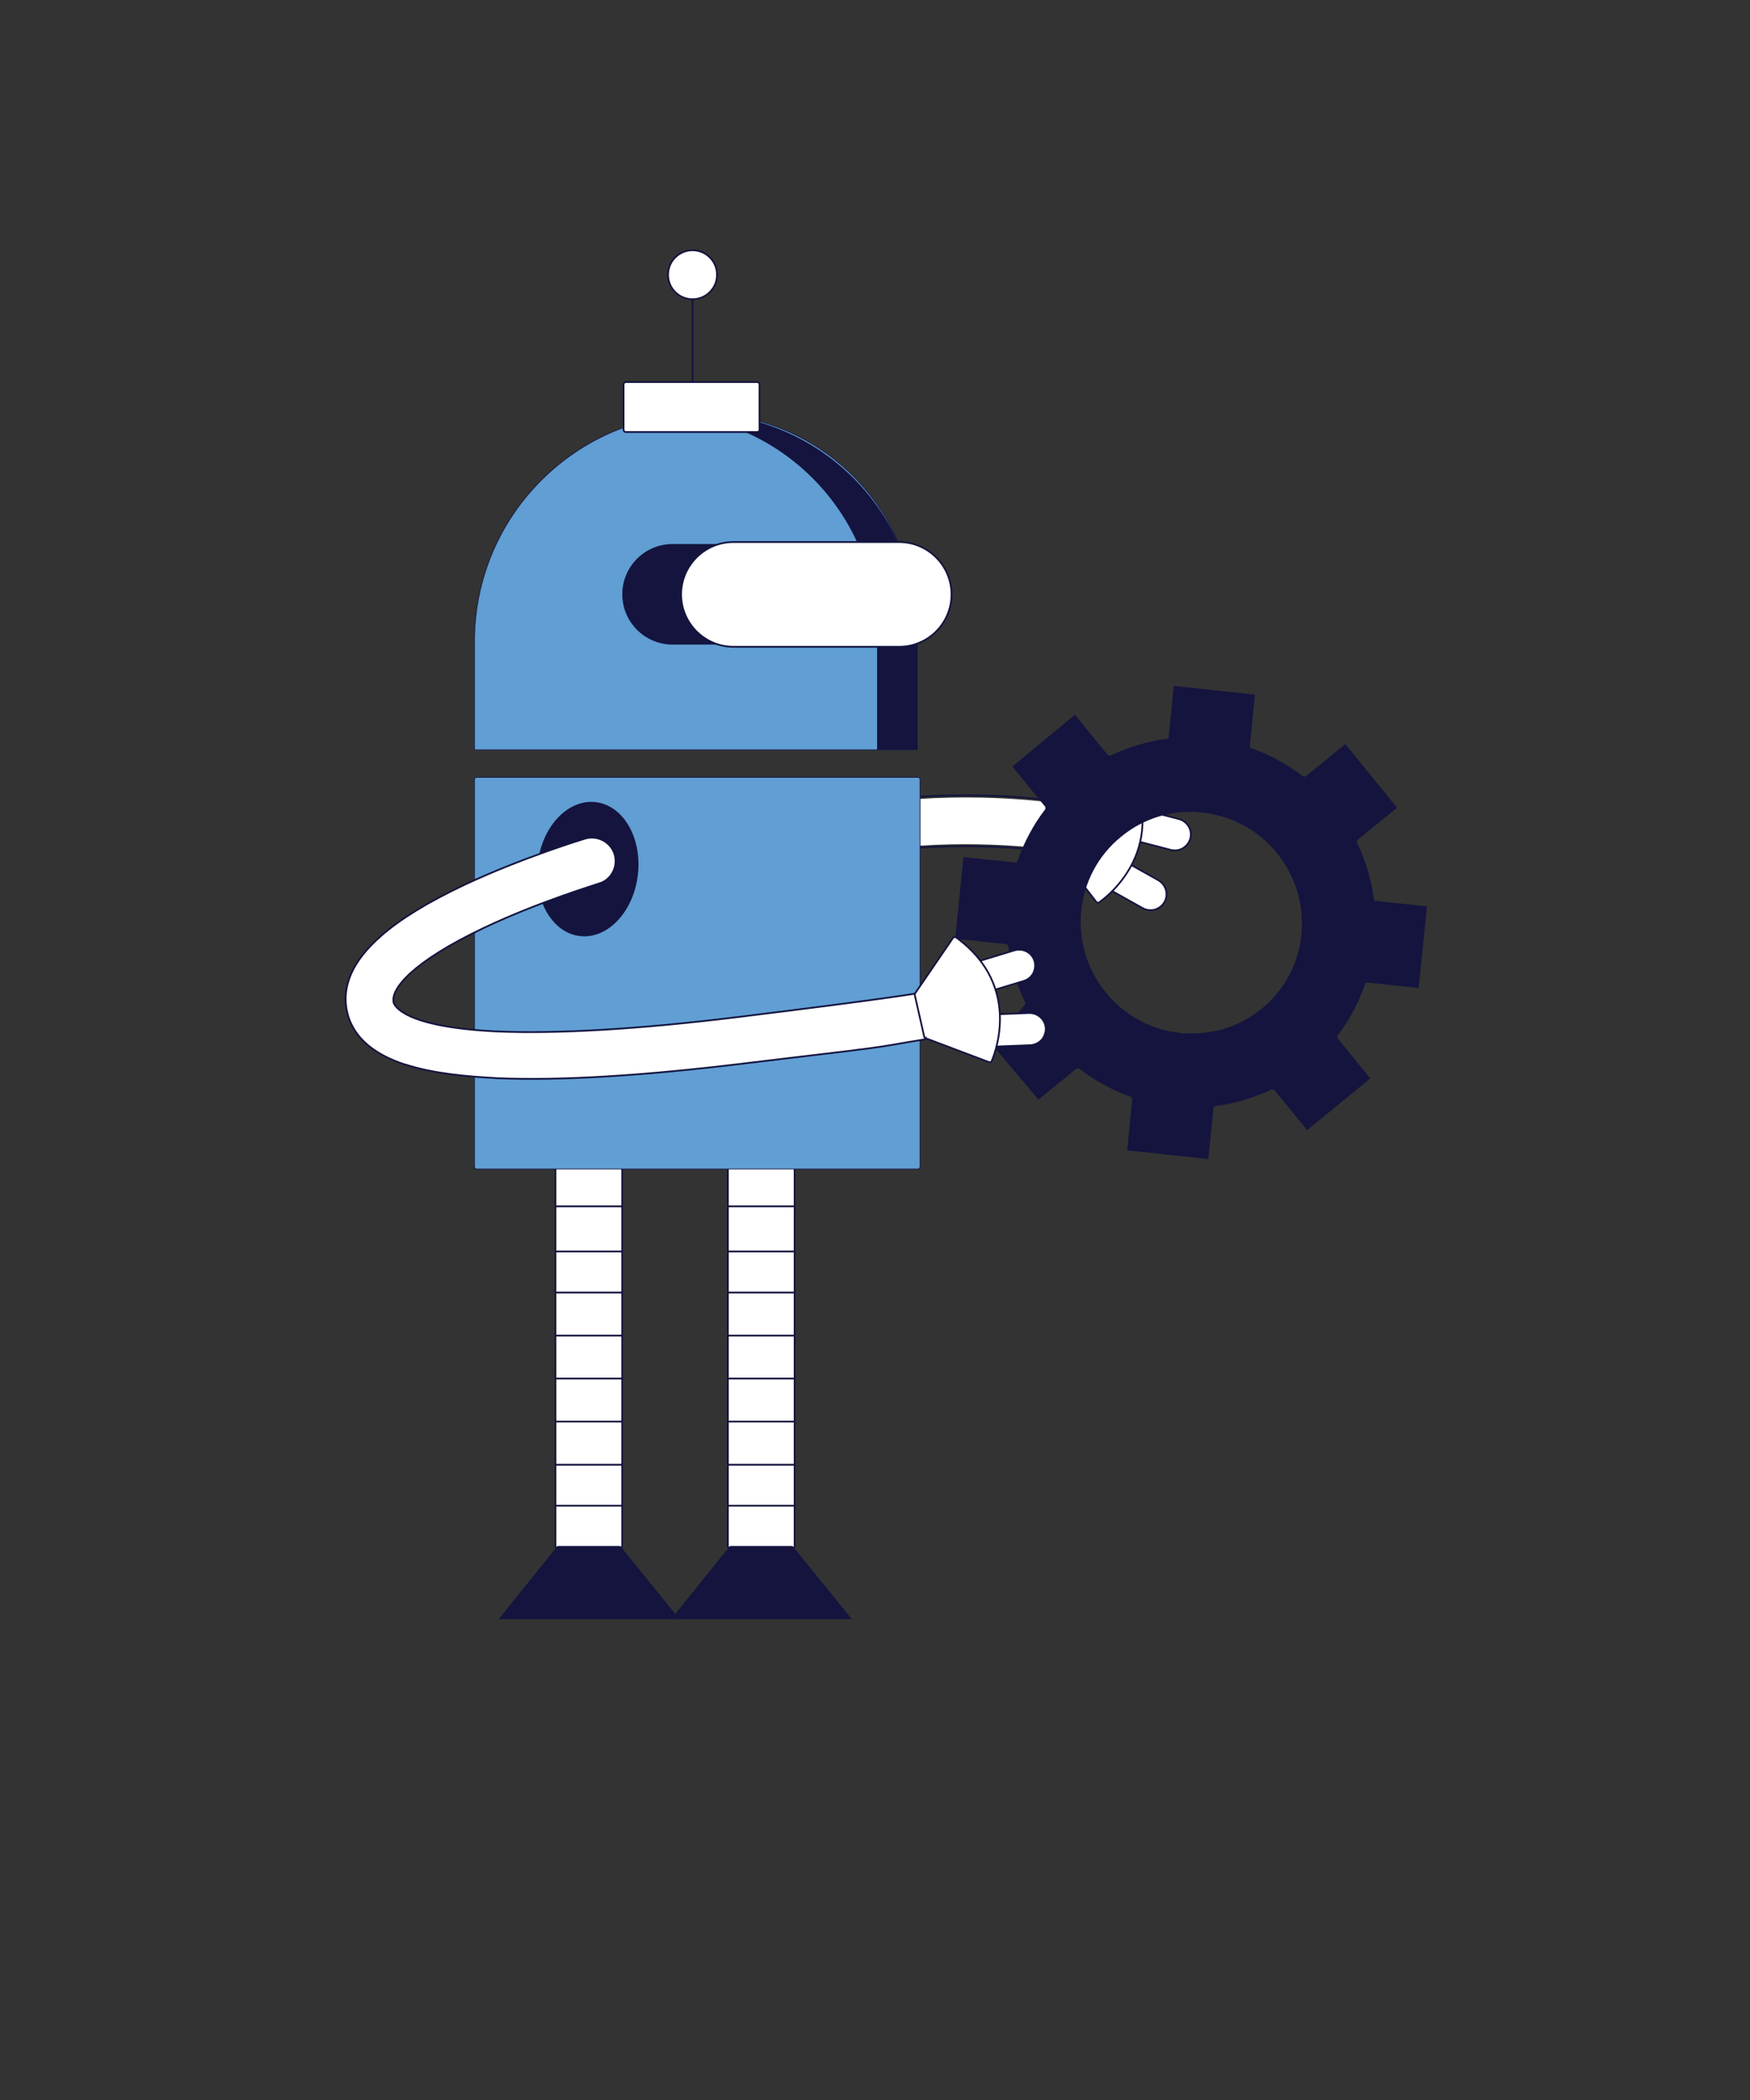 <?xml version="1.0" encoding="UTF-8"?>
<svg xmlns="http://www.w3.org/2000/svg" version="1.1" viewBox="0 0 1500 1800">
  <rect x="0" y="0" width="1500" height="1800" fill="#333333" stroke="none"/>
  <defs>
    <style>
      .cls-1 {
        fill: #15143f;
      }

      .cls-2, .cls-3 {
        fill: #fff;
      }

      .cls-2, .cls-4 {
        stroke: #14143f;
        stroke-miterlimit: 10;
        stroke-width: 1.5px;
      }

      .cls-5 {
        fill: #14143f;
      }

      .cls-4 {
        fill: none;
      }

      .cls-6 {
        fill: #609ed3;
        stroke: #15143f;
        stroke-linecap: round;
        stroke-linejoin: round;
        stroke-width: .6px;
      }
    </style>
  </defs>
  <!-- Generator: Adobe Illustrator 28.6.0, SVG Export Plug-In . SVG Version: 1.2.0 Build 709)  -->
  <g>
    <g id="Layer_1">
      <g id="a">
        <path class="cls-3" d="M441.1,923.6l36.1-1.5c3.8-40,18.1-74,54.2-104,79.1-65.5,176.2-86.3,243.7-92.2,74-6.5,130,3,130.6,3.1,11,1.9,21.3-5.3,23.2-16.3,1.9-11-5.3-21.3-16.3-23.2-2.4-.3-60.6-10.4-139.6-3.6-105.2,8.9-197.5,43.9-266.8,101.1-46.5,38.3-62,83-65.1,136.6h0Z"></path>
        <path class="cls-4" d="M477.5,923.8h0l-36.4,1.6c-.5,0-.9-.2-1.4-.5-.3-.3-.6-.9-.5-1.4,3.5-61.5,23.2-102.8,65.6-137.9,69.5-57.3,162.1-92.5,267.7-101.6,79.2-6.8,137.6,3.3,140.2,3.7,5.8,1,10.8,4.1,14.2,9,3.3,4.8,4.7,10.5,3.7,16.3-2.1,11.8-13.4,19.9-25.3,17.7-.5,0-56.1-9.6-130.1-3.2-67.3,5.9-163.7,26.6-242.7,91.8-32.8,27.1-49.3,58.8-53.5,102.8,0,.9-.8,1.6-1.7,1.7h0Z"></path>
        <path class="cls-6" d="M406.7,642.8h0v-93c0-107.9,87.5-195.4,195.4-195.3h0c100.9,0,182.8,82,182.8,182.8v105.4h-378.3Z"></path>
        <path class="cls-5" d="M786.6,543.3v99.3h-34.8v-99.3c0-98.4-75.5-179.3-171.7-188.2,5.8-.5,11.6-.8,17.5-.8,104.5,0,189.2,84.7,189.1,188.9h0Z"></path>
        <path class="cls-5" d="M718.5,552.5c24,0,43.1-19.3,43.1-43.1s-19.3-43.1-43.1-43.1h-142c-23.8,0-43.1,19.3-43.1,43.1s19.3,43.1,43.1,43.1h142Z"></path>
        <path class="cls-3" d="M813.9,509.2c-.2-23.8-19.4-43.1-43.2-43.1l-142,.2c-23.8.2-43.1,19.4-43.1,43.2.2,23.8,19.4,43.1,43.2,43.1l142-.2c24,0,43.1-19.4,43.1-43.2h0Z"></path>
        <path class="cls-3" d="M625.7,1325.1h0v-337c0-6.2,5-11.4,11.4-11.4h30.8c6.2,0,11.4,5,11.4,11.4v337h-53.6,0Z"></path>
        <path class="cls-2" d="M625.7,1326.9c-1,0-1.8-.9-1.8-1.8v-321.6c0-15.8,12.8-28.6,28.6-28.6s28.6,12.8,28.6,28.6v321.6c0,1-.8,1.8-1.8,1.8h-53.6,0Z"></path>
        <polygon class="cls-5" points="730.2 1387.9 575.2 1387.9 625.7 1325.1 679.3 1325.1 730.2 1387.9"></polygon>
        <path class="cls-3" d="M477.9,1325.1h.2v-337c0-6.2,5-11.4,11.4-11.4h30.7c6.2,0,11.4,5,11.4,11.4v337h-53.6,0Z"></path>
        <path class="cls-2" d="M477.9,1326.9c-1,0-1.8-.9-1.8-1.8v-321.6c0-15.8,12.8-28.6,28.6-28.6s28.6,12.8,28.6,28.6v321.6c0,1-.8,1.8-1.8,1.8h-53.6,0Z"></path>
        <polygon class="cls-5" points="582.5 1387.9 427.4 1387.9 477.9 1325.1 531.6 1325.1 582.5 1387.9"></polygon>
        <path d="M474.3,997c0-1,.8-1.8,1.8-1.8h53.6c1,0,1.8.8,1.8,1.8s-.8,1.8-1.8,1.8h-53.5c-1,0-1.8-.8-2-1.8h0Z"></path>
        <rect class="cls-5" x="743.4" y="668.1" width="43.2" height="332"></rect>
        <rect class="cls-6" x="406.7" y="666.3" width="381.9" height="335.7" rx="1.8" ry="1.8"></rect>
        <ellipse class="cls-5" cx="503.9" cy="744.9" rx="57.8" ry="43.2" transform="translate(-295.5 1157.1) rotate(-83.2)"></ellipse>
        <path class="cls-2" d="M347.2,912.5c-24-7.9-43.6-21.2-49.4-43.9-5.6-22.6,4.1-45,29.2-66.7,16.4-14.4,40.3-28.9,70.7-43.3,50-23.5,101.7-39.1,103.8-39.8,10.7-3.2,22.1,2.9,25.3,13.5,1.5,5.1,1,10.5-1.5,15.3-2.5,4.8-6.8,8.3-12.1,9.8-.5.3-51.2,15.5-98.2,37.8-61.9,29.3-80.4,52.8-77.6,64.1.5,2.1,7.5,21,88.4,24.8,51.3,2.2,121.1-1.8,207.2-12.4,127.5-15.7,152.1-20,156.8-21h.3c10.9-2.5,21.8,4.5,24.1,15.4,1.2,5.5.2,11.2-3,15.7-2.9,4.4-7.4,7.3-12.6,8.1-16.9,2.7-27,4.5-33.9,5.7-10.3,1.8-23.3,3.5-38.8,5.4-15.3,1.9-41,4.8-87.8,10.5-86.8,10.6-157.7,14.9-210.7,12.7-1.2,0-2.3,0-3.5-.2-24.1-1.3-52.6-3.8-76.6-11.6h-.3Z"></path>
        <path class="cls-2" d="M628.7,554.4c-24.7,0-44.9-20.2-44.9-44.9s20.1-44.9,44.9-44.9h142c24.7,0,44.9,20.2,44.9,44.9s-20.1,44.9-44.9,44.9h-142Z"></path>
        <path class="cls-2" d="M927.3,747.2c-2.5-4.1-2.7-9.4-.2-13.9,1.9-3.3,4.9-5.5,8.3-6.5,3.5-.9,7.3-.4,10.4,1.3l47.1,26.4c6.5,3.8,9,12.1,5.2,18.7-1.9,3.3-4.9,5.5-8.3,6.5-3.5.9-7.3.4-10.4-1.3l-47.1-26.4c-2.1-1.1-3.9-2.8-5-4.9h0Z"></path>
        <path class="cls-2" d="M943,708.7c-1.9-3.1-2.6-6.8-1.6-10.5l1.8.4-1.8-.4c.9-3.4,3.3-6.5,6.3-8.3,3.3-2,6.9-2.3,10.4-1.5l52.3,13.6c7.4,2,11.8,9.3,9.9,16.7-.9,3.4-3.3,6.5-6.3,8.3-3.3,2-6.9,2.3-10.4,1.5l-52.3-13.6c-3.6-.9-6.5-3.3-8.3-6.2h0Z"></path>
        <path class="cls-2" d="M904,727c-.3-.4-.3-1,0-1.6l11.7-34.7c0-.5.5-.9.9-1.1l52.5-23.4c.4,0,.9-.2,1.4,0s.9.5,1,1c28.1,67.9-28.9,105.9-29.4,106.3-.8.5-1.8.3-2.4-.4l-35.5-45.9h0c0,0-.2,0-.2,0Z"></path>
        <line class="cls-4" x1="623.9" y1="1034" x2="681.1" y2="1034"></line>
        <line class="cls-4" x1="623.9" y1="1072.7" x2="681.1" y2="1072.7"></line>
        <line class="cls-4" x1="623.9" y1="1107.9" x2="681.1" y2="1107.9"></line>
        <line class="cls-4" x1="623.9" y1="1144.8" x2="681.1" y2="1144.8"></line>
        <line class="cls-4" x1="623.9" y1="1181.6" x2="681.1" y2="1181.6"></line>
        <line class="cls-4" x1="623.9" y1="1218.5" x2="681.1" y2="1218.5"></line>
        <line class="cls-4" x1="623.9" y1="1255.5" x2="681.1" y2="1255.5"></line>
        <line class="cls-4" x1="623.9" y1="1290.6" x2="681.1" y2="1290.6"></line>
        <line class="cls-4" x1="476.4" y1="1034" x2="533.6" y2="1034"></line>
        <line class="cls-4" x1="476.4" y1="1072.7" x2="533.6" y2="1072.7"></line>
        <line class="cls-4" x1="476.4" y1="1107.9" x2="533.6" y2="1107.9"></line>
        <line class="cls-4" x1="476.4" y1="1144.8" x2="533.6" y2="1144.8"></line>
        <line class="cls-4" x1="476.4" y1="1181.6" x2="533.6" y2="1181.6"></line>
        <line class="cls-4" x1="476.4" y1="1218.5" x2="533.6" y2="1218.5"></line>
        <line class="cls-4" x1="476.4" y1="1255.5" x2="533.6" y2="1255.5"></line>
        <line class="cls-4" x1="476.4" y1="1290.6" x2="533.6" y2="1290.6"></line>
        <path class="cls-1" d="M1170.1,843.4c.4-.8,1.2-1.2,2-1.2l43.9,4.7,7.1-70-43.9-4.7c-.8,0-1.5-.8-1.5-1.5-2.4-17-7.1-33.2-14.6-48.3-.4-.8,0-1.5.4-2.4l34-27.6-44.3-54.6-34,27.6c-.8.4-1.5.4-2.4,0-13.4-10.3-28.5-18.6-44.3-24.1-.8-.4-1.2-1.2-1.2-2l4.4-43.9-69.6-7.5-4.4,43.9c0,.8-.8,1.5-1.5,1.5-16.6,2-32.9,7.1-48.3,14.2-.8.4-1.5,0-2.4-.4l-28.1-34.4-53.7,44.3,28.1,34.4c.4.8.4,1.5,0,2.4-10.3,13.4-18.2,28.5-23.7,44.3-.4.8-1.2,1.2-2,1.2l-44.3-4.7-7.1,70,43.9,4.7c.8,0,1.5.8,1.5,1.5,2.4,17,7.1,33.2,14.6,48.3.4.8.4,1.5-.4,2l-27.6,34.8,39.5,46.6,32.4-26.5c.8-.4,1.5-.4,2.4,0,13.4,10.3,28.5,18.6,44.3,24.1.8.4,1.2,1.2,1.2,2l-4.4,43.9,69.6,7.5,4.4-43.9c0-.8.8-1.5,1.5-1.5,16.6-2,32.9-7.1,48.3-14.2.8-.4,1.5,0,2.4.4l28.1,34.4,54.2-44.3-28.1-34.4c-.4-.8-.4-1.5,0-2.4,10.3-13.4,18.2-28.5,23.7-44.3h0ZM1081.1,864.8c-17,13.9-38,21-59.3,21s-6.8,0-9.9-.4c-25.3-2.7-48.3-15.1-64.1-34.8-33.2-40.7-27.3-100.8,13.4-133.6,19.3-15.8,44.3-23.4,69.2-20.5,25.3,2.7,48.3,15.1,64.1,34.8,33.2,40.7,27.3,100.8-13.4,133.6h0Z"></path>
        <path class="cls-2" d="M822.2,896.4c-4.3-2.2-7.3-6.6-7.4-11.7,0-3.7,1.3-7.2,3.7-9.9,2.6-2.7,6-4.2,9.6-4.4l54-2.1c7.5-.2,13.9,5.6,14.3,13.3,0,3.7-1.3,7.2-3.7,9.9-2.6,2.7-6,4.2-9.6,4.4l-54,2.1c-2.4.2-4.7-.4-6.8-1.5h0Z"></path>
        <path class="cls-2" d="M815.5,855.5c-3.3-1.7-5.7-4.4-6.8-8.1l1.7-.5-1.7.5c-1-3.4-.6-7.2,1-10.4,1.7-3.3,4.7-5.6,8.1-6.7l51.7-15.7c7.3-2.2,15,1.8,17.2,9.1,1,3.4.6,7.2-1,10.4-1.7,3.3-4.7,5.6-8.1,6.7l-51.7,15.7c-3.5,1.1-7.2.6-10.3-.9h0Z"></path>
        <path class="cls-2" d="M793.1,889.9c-.4-.3-.9-.7-.9-1.3l-8.1-35.7c-.2-.5,0-1,.3-1.5l32.5-47.5c.3-.3.8-.7,1.2-.7s1,0,1.4.3c59.4,43.2,30.7,105.4,30.5,106-.4.9-1.5,1.2-2.3.9l-54.3-20.5h0v-.2Z"></path>
        <path class="cls-2" d="M649.1,370.3h-112.7c-1.1,0-1.9-.9-1.9-1.9v-39c0-1.1.9-1.9,1.9-1.9h112.7c1.1,0,1.9.9,1.9,1.9v39c0,1.1-.9,1.9-1.9,1.9Z"></path>
        <circle class="cls-2" cx="593.6" cy="235.5" r="21"></circle>
        <line class="cls-4" x1="593.6" y1="256.6" x2="593.6" y2="327.5"></line>
      </g>
    </g>
  </g>
</svg>
